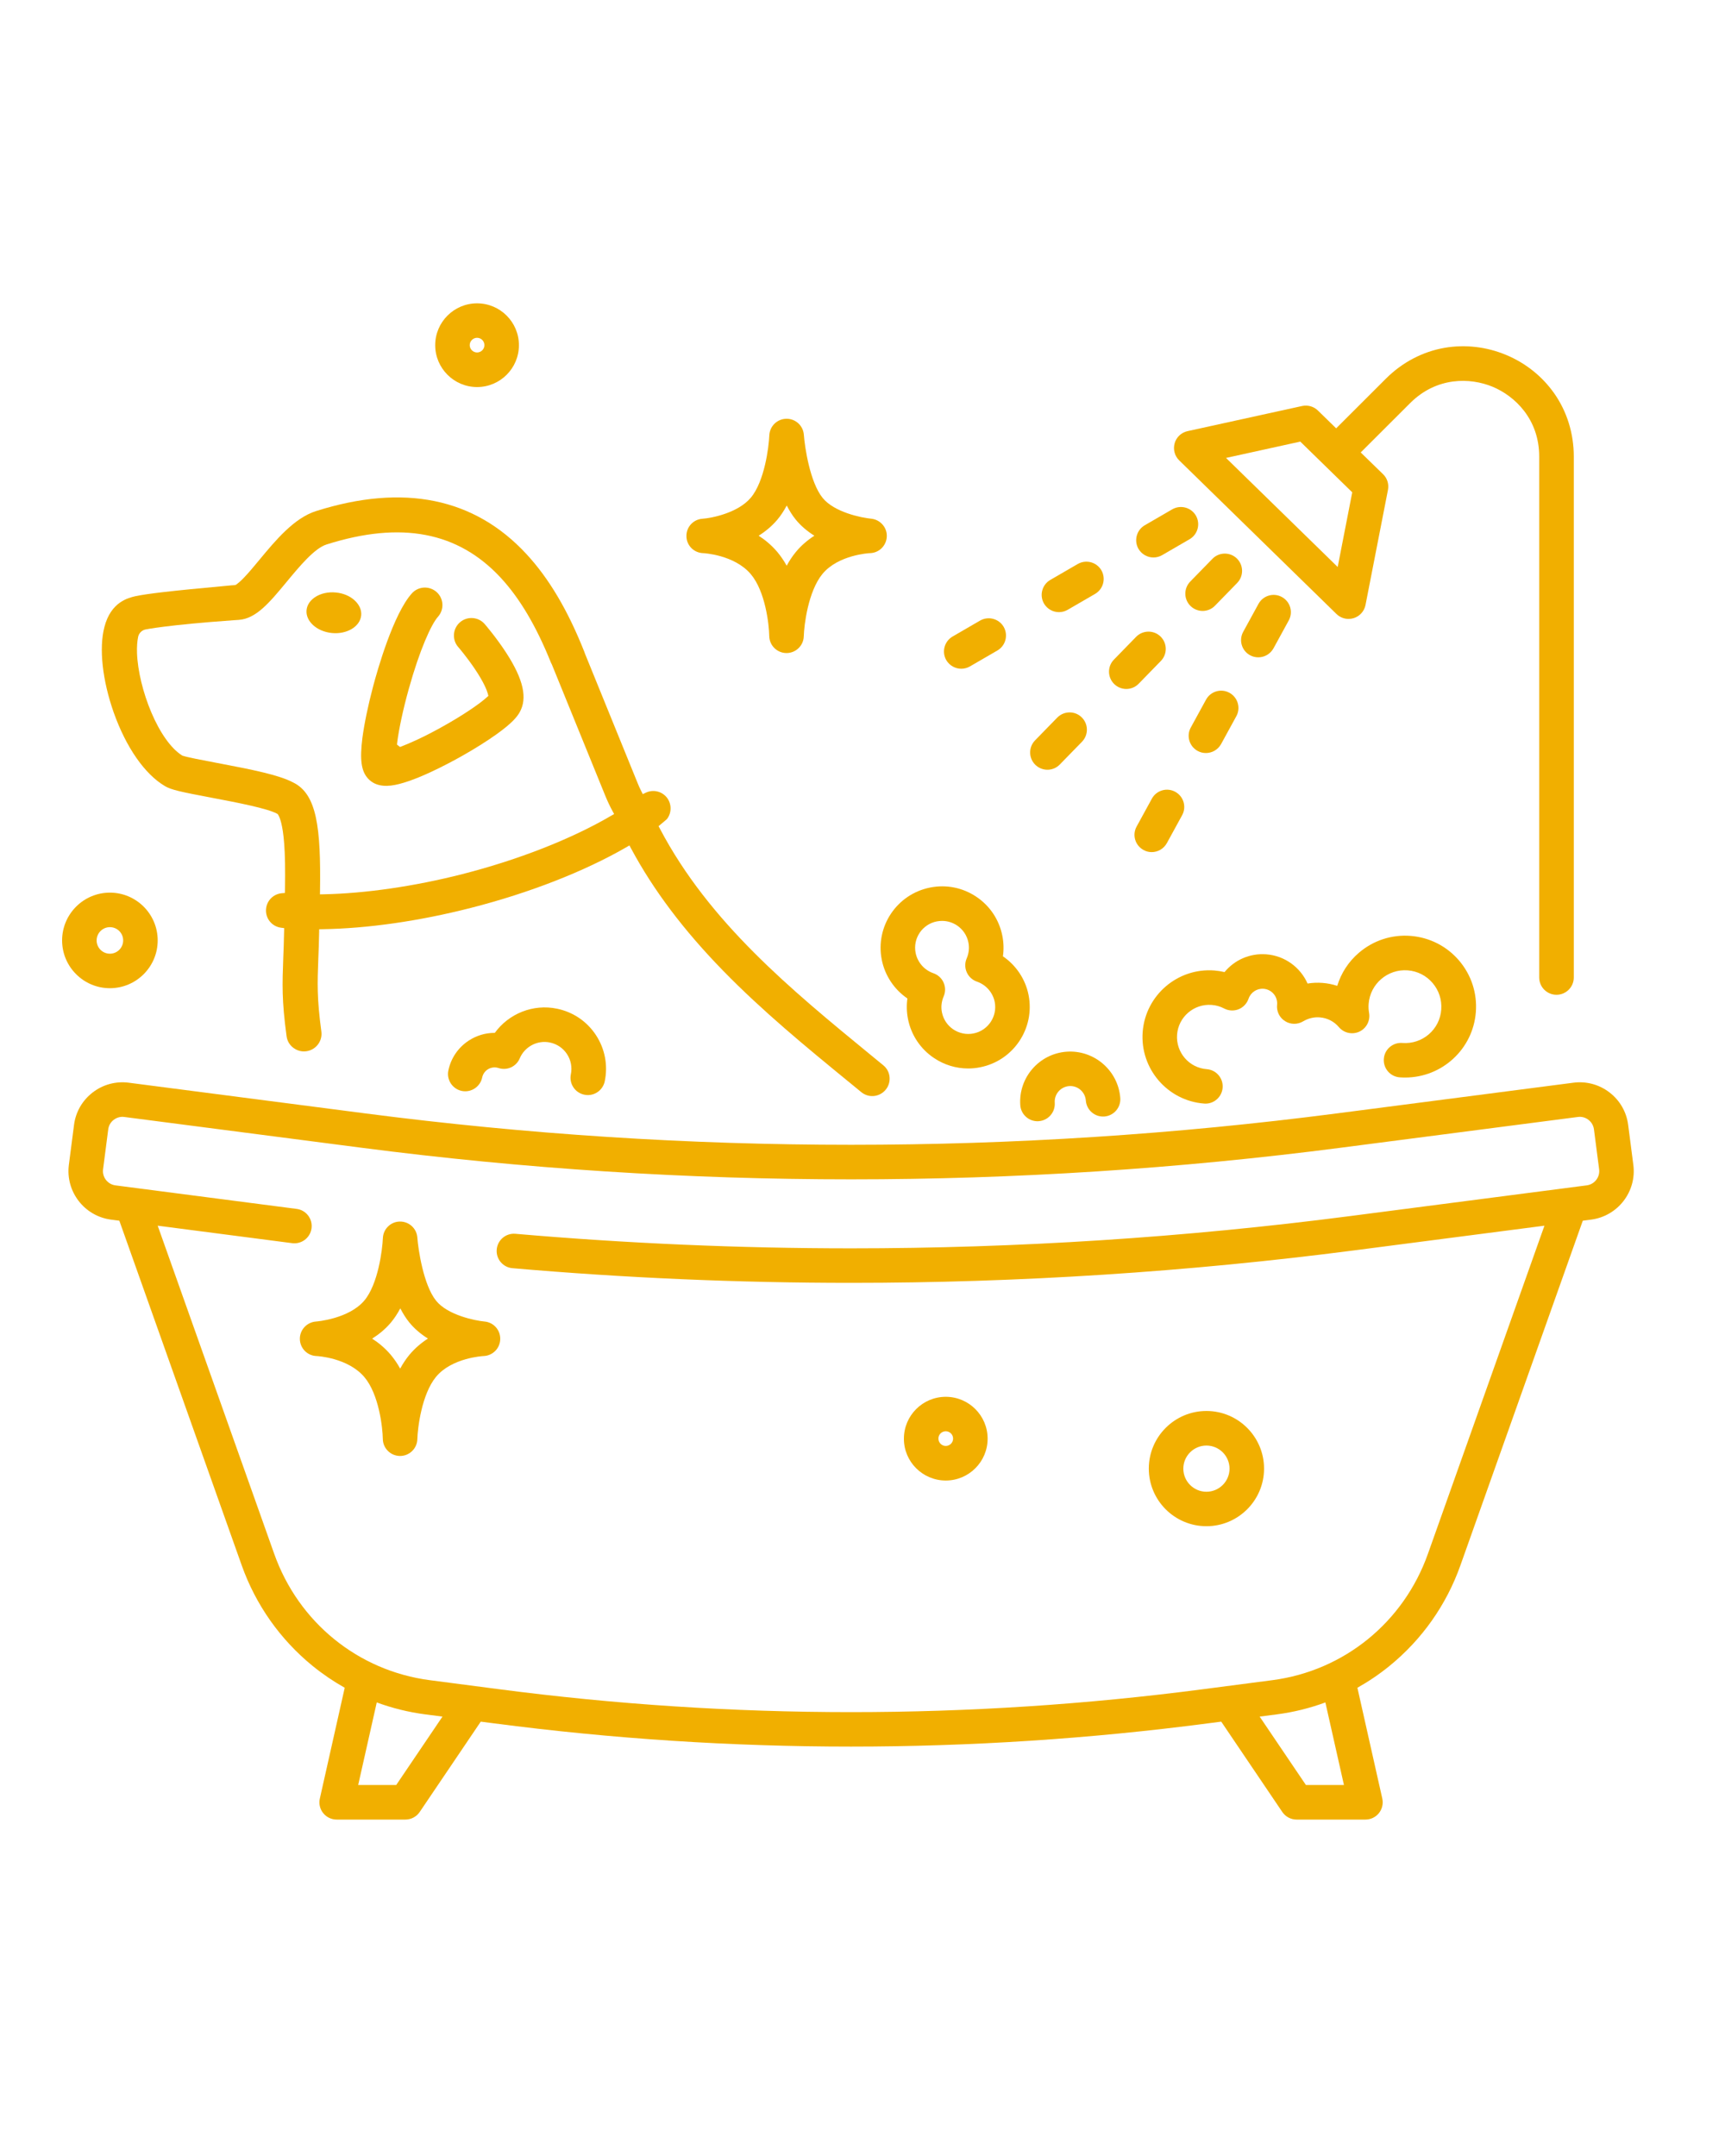 <svg xmlns="http://www.w3.org/2000/svg" xmlns:xlink="http://www.w3.org/1999/xlink" width="1080" viewBox="0 0 810 1012.5" height="1350" preserveAspectRatio="xMidYMid meet"><defs><clipPath id="546e905d33"><path d="M 32 508 L 768 508 L 768 854.602 L 32 854.602 Z M 32 508 " clip-rule="nonzero"></path></clipPath><clipPath id="595c4dc48b"><path d="M 29.145 419 L 75 419 L 75 465 L 29.145 465 Z M 29.145 419 " clip-rule="nonzero"></path></clipPath><clipPath id="19b4225505"><path d="M 204 142.453 L 244 142.453 L 244 182 L 204 182 Z M 204 142.453 " clip-rule="nonzero"></path></clipPath></defs><g clip-path="url(#546e905d33)"><path fill="#f1af00" d="M 766.953 547.023 L 764.527 528.266 C 763.746 522.184 760.633 516.758 755.777 513.043 C 750.922 509.297 744.898 507.68 738.816 508.461 L 627.531 522.902 C 476.305 542.527 322.953 542.527 171.727 522.902 L 60.473 508.461 C 54.391 507.68 48.367 509.297 43.512 513.043 C 38.66 516.789 35.543 522.184 34.762 528.266 L 32.336 547.023 C 30.719 559.578 39.586 571.113 52.141 572.762 L 56.039 573.27 L 113.508 735.133 C 120.098 753.68 131.605 769.98 146.797 782.355 C 151.562 786.223 156.594 789.637 161.867 792.605 L 150.184 844.652 C 149.645 847.047 150.215 849.566 151.77 851.484 C 153.301 853.398 155.637 854.508 158.094 854.508 L 190.363 854.508 C 193.062 854.508 195.578 853.16 197.074 850.945 L 225.75 808.516 L 232.012 809.324 C 287.625 816.605 343.629 820.23 399.602 820.23 C 455.602 820.23 511.605 816.605 567.188 809.324 L 573.449 808.516 L 602.125 850.945 C 603.621 853.16 606.141 854.508 608.836 854.508 L 641.168 854.508 C 643.625 854.508 645.961 853.398 647.488 851.484 C 649.016 849.566 649.617 847.047 649.078 844.652 L 637.391 792.605 C 642.664 789.637 647.727 786.223 652.461 782.355 C 667.652 770.012 679.191 753.68 685.754 735.133 L 743.223 573.27 L 747.117 572.762 C 759.703 571.113 768.602 559.578 766.953 547.023 Z M 186.051 838.27 L 168.191 838.27 L 176.91 799.496 C 184.223 802.191 191.863 804.082 199.652 805.098 L 207.773 806.148 Z M 613.211 838.27 L 591.488 806.148 L 599.605 805.098 C 607.398 804.082 615.039 802.191 622.348 799.496 L 631.07 838.27 Z M 745.051 556.672 L 633.797 571.113 C 556.461 581.152 477.684 586.246 399.629 586.246 C 347.223 586.246 294.219 583.938 242.02 579.414 C 237.559 579.023 233.633 582.32 233.242 586.785 C 232.852 591.25 236.148 595.176 240.613 595.562 C 293.258 600.148 346.742 602.457 399.629 602.457 C 478.375 602.457 557.867 597.332 635.895 587.203 L 725.215 575.609 L 670.5 729.711 C 659.086 761.891 631.098 784.633 597.48 789.039 L 565.117 793.262 C 455.301 807.645 343.957 807.645 234.141 793.262 L 201.781 789.039 C 168.16 784.633 140.203 761.922 128.758 729.711 L 74.047 575.609 L 137.207 583.816 C 137.566 583.879 137.93 583.879 138.258 583.879 C 142.273 583.879 145.75 580.91 146.289 576.805 C 146.855 572.371 143.742 568.297 139.305 567.727 L 54.211 556.672 C 50.523 556.191 47.918 552.805 48.398 549.121 L 50.824 530.363 C 51.062 528.566 51.961 526.977 53.402 525.898 C 54.84 524.789 56.605 524.309 58.375 524.551 L 169.66 538.992 C 322.266 558.797 477.027 558.797 629.629 538.992 L 740.914 524.551 C 742.711 524.309 744.48 524.789 745.891 525.898 C 747.328 527.008 748.227 528.594 748.465 530.363 L 750.895 549.121 C 751.371 552.805 748.766 556.191 745.051 556.672 Z M 745.051 556.672 " fill-opacity="1" fill-rule="nonzero"></path></g><path fill="#f1af00" d="M 172.867 365.684 C 174.633 367.602 177 368.711 179.875 368.98 C 181.016 369.098 182.273 369.07 183.594 368.918 C 193.512 367.75 210.199 358.82 216.941 355.016 C 223.055 351.57 228.656 348.035 233.152 344.828 C 240.613 339.496 242.859 336.527 244 334.52 C 247.746 327.93 245.797 319.121 237.855 306.805 C 233.152 299.523 227.848 293.352 227.609 293.082 C 225.992 291.195 223.684 290.234 221.375 290.234 C 219.457 290.234 217.543 290.895 215.984 292.242 C 214.336 293.68 213.316 295.688 213.168 297.875 C 213.016 300.062 213.707 302.191 215.145 303.84 C 215.324 304.02 219.277 308.633 223.086 314.324 C 227.277 320.559 228.629 324.215 229.078 325.801 L 229.316 326.82 L 228.598 327.449 C 225.453 330.355 217.512 335.898 206.785 341.801 C 198.426 346.418 192.34 349.055 188.715 350.461 L 187.848 350.793 L 186.41 349.684 L 186.5 348.785 L 186.5 348.754 C 187.367 342.012 189.344 332.902 191.891 323.734 C 197.105 304.977 202.559 293.113 205.645 289.664 C 208.672 286.281 208.402 281.066 205.016 278.039 C 201.629 275.012 196.418 275.281 193.391 278.668 C 184.672 288.379 177.211 314.715 175.141 322.566 C 172.805 331.406 171.039 339.945 170.168 346.566 C 168.879 356.844 169.629 362.207 172.867 365.684 Z M 172.867 365.684 " fill-opacity="1" fill-rule="nonzero"></path><path fill="#f1af00" d="M 155.848 297.277 C 162.918 297.965 169.09 294.25 169.598 289.008 C 169.84 286.551 168.789 284.094 166.633 282.055 C 164.387 279.926 161.211 278.578 157.703 278.25 C 150.633 277.559 144.461 281.277 143.949 286.52 C 143.441 291.734 148.773 296.586 155.848 297.277 Z M 155.848 297.277 " fill-opacity="1" fill-rule="nonzero"></path><path fill="#f1af00" d="M 77.371 369.129 C 80.309 370.926 85.07 371.914 98.977 374.551 C 112.25 377.039 125.582 379.707 129.988 382.074 L 130.406 382.312 L 130.648 382.672 C 131.395 383.902 132.773 387.285 133.434 396.098 C 133.852 401.488 133.973 408.203 133.824 417.879 L 133.793 419.348 L 132.324 419.469 C 128.398 419.828 125.285 422.914 124.922 426.867 C 124.535 431.242 127.621 435.109 131.996 435.68 L 133.434 435.859 L 133.402 437.324 C 133.312 442.09 133.164 446.164 133.016 449.73 C 132.562 462.195 132.266 469.715 134.57 486.645 C 134.871 488.895 136.039 490.871 137.898 492.188 C 139.727 493.508 141.973 494.047 144.191 493.629 C 148.535 492.848 151.473 488.805 150.902 484.457 C 148.773 468.668 149.043 461.746 149.465 450.242 C 149.613 446.734 149.762 442.75 149.852 437.957 L 149.883 436.398 L 151.441 436.367 C 172.625 436.039 196.715 432.594 221.137 426.359 C 248.492 419.379 274.41 409.25 294.129 397.863 L 295.566 397.023 L 296.344 398.492 C 306.891 418.121 321.035 436.875 339.523 455.844 C 358.102 474.902 378.566 491.711 398.402 507.949 C 400.41 509.598 402.418 511.246 404.395 512.863 C 407.691 515.59 412.426 515.32 415.422 512.266 C 417.039 510.617 417.848 508.43 417.727 506.121 C 417.609 503.816 416.559 501.746 414.762 500.281 C 412.812 498.691 410.867 497.074 408.887 495.457 L 408.738 495.336 C 371.523 464.801 333.02 433.223 309.859 389.145 L 309.23 387.977 L 310.25 387.137 C 311.777 385.879 312.824 384.98 313.125 384.711 C 315.461 381.773 315.461 377.547 313.156 374.582 C 310.789 371.586 306.711 370.629 303.266 372.246 L 301.828 372.934 L 301.109 371.527 C 300.48 370.297 299.91 369.008 299.402 367.75 L 274.652 306.895 L 274.594 306.715 C 274.531 306.504 274.473 306.297 274.383 306.117 C 266.652 286.609 257.754 271.598 247.176 260.18 C 222.754 233.785 189.523 227.012 148.387 240.016 C 138.109 243.281 129.449 253.68 121.836 262.879 C 119.141 266.145 116.562 269.23 114.285 271.566 C 112.609 273.277 111.559 274.086 110.961 274.504 L 110.75 274.652 L 110.332 274.773 L 108.355 274.922 C 78.332 277.648 69.012 278.879 63.707 279.957 C 60.23 280.766 52.082 282.625 49.027 294.461 C 46.418 304.438 48.066 319.48 53.43 334.699 C 59.215 350.941 67.902 363.496 77.371 369.129 Z M 64.875 299.016 C 65.234 297.367 66.555 296.02 68.234 295.629 C 68.324 295.598 78.629 293.473 109.551 291.285 C 110.543 291.223 111.441 291.164 112.188 291.105 C 120.309 290.504 126.57 282.953 134.512 273.367 C 140.684 265.906 147.695 257.453 153.359 255.688 C 188.387 244.602 215.113 249.723 235.129 271.328 C 244.09 281.008 251.82 294.07 258.711 311.211 C 258.832 311.48 258.949 311.75 259.102 311.988 L 259.16 312.109 L 284.301 373.895 C 285.289 376.32 286.398 378.656 287.625 380.906 L 288.375 382.281 L 287.027 383.062 C 268.301 394.027 243.461 403.766 217.09 410.508 C 194.68 416.23 171.547 419.586 151.922 419.977 L 150.242 420.008 L 150.273 418.328 C 150.691 388.785 148.836 372.812 137.566 367.422 L 137.508 367.391 C 130.945 363.945 118.66 361.457 102 358.312 C 94.391 356.875 87.891 355.617 85.762 354.895 L 85.523 354.805 L 85.371 354.688 C 80.336 351.512 75.125 344.168 71.051 334.551 C 67.152 325.352 64.637 314.953 64.336 306.684 C 64.246 303.719 64.426 301.113 64.875 299.016 Z M 64.875 299.016 " fill-opacity="1" fill-rule="nonzero"></path><path fill="#f1af00" d="M 627.562 288.348 C 629.09 289.844 631.129 290.656 633.227 290.656 C 634.035 290.656 634.844 290.535 635.652 290.293 C 638.5 289.395 640.625 287.027 641.195 284.121 L 651.742 230.039 C 652.254 227.371 651.414 224.586 649.438 222.695 L 638.949 212.48 L 662.172 189.289 C 674.547 176.941 690.246 177.242 700.855 181.617 C 711.43 186.023 722.758 196.93 722.758 214.398 L 722.758 459.051 C 722.758 463.516 726.383 467.168 730.879 467.168 C 735.344 467.168 738.996 463.543 738.996 459.051 L 738.996 214.398 C 738.996 203.52 735.793 193.242 729.77 184.672 C 724.137 176.703 716.316 170.441 707.117 166.637 C 697.918 162.828 687.969 161.691 678.352 163.34 C 668.016 165.137 658.484 170.141 650.785 177.812 L 627.414 201.152 L 618.844 192.793 C 616.895 190.875 614.109 190.098 611.441 190.664 L 557.629 202.473 C 554.723 203.102 552.383 205.289 551.574 208.164 C 550.766 211.043 551.574 214.129 553.703 216.195 Z M 610.574 207.387 L 634.965 231.207 L 628.133 266.266 L 575.695 215.055 Z M 610.574 207.387 " fill-opacity="1" fill-rule="nonzero"></path><path fill="#f1af00" d="M 491.828 361.488 C 493.926 361.488 496.051 360.68 497.641 359.031 L 508.066 348.336 C 511.184 345.129 511.125 340.004 507.918 336.859 C 504.711 333.742 499.59 333.801 496.441 337.008 L 486.016 347.703 C 482.898 350.91 482.957 356.035 486.164 359.18 C 487.754 360.711 489.789 361.488 491.828 361.488 Z M 491.828 361.488 " fill-opacity="1" fill-rule="nonzero"></path><path fill="#f1af00" d="M 569.312 262.43 L 558.887 273.125 C 555.77 276.332 555.828 281.457 559.035 284.602 C 560.625 286.129 562.66 286.91 564.699 286.91 C 566.797 286.91 568.926 286.102 570.512 284.453 L 580.938 273.754 C 584.055 270.547 583.996 265.426 580.789 262.277 C 577.582 259.164 572.43 259.223 569.312 262.43 Z M 569.312 262.43 " fill-opacity="1" fill-rule="nonzero"></path><path fill="#f1af00" d="M 528.863 323.555 C 530.961 323.555 533.086 322.746 534.676 321.098 L 545.102 310.398 C 548.219 307.195 548.16 302.07 544.953 298.926 C 541.746 295.809 536.625 295.867 533.477 299.074 L 523.051 309.77 C 519.934 312.977 519.992 318.102 523.199 321.246 C 524.789 322.773 526.824 323.555 528.863 323.555 Z M 528.863 323.555 " fill-opacity="1" fill-rule="nonzero"></path><path fill="#f1af00" d="M 541.629 261.801 C 543.004 261.801 544.414 261.441 545.672 260.723 L 558.586 253.23 C 562.453 250.984 563.77 246.039 561.555 242.145 C 559.305 238.277 554.363 236.961 550.465 239.176 L 537.551 246.668 C 533.688 248.914 532.367 253.859 534.586 257.754 C 536.113 260.359 538.84 261.801 541.629 261.801 Z M 541.629 261.801 " fill-opacity="1" fill-rule="nonzero"></path><path fill="#f1af00" d="M 497.25 287.477 C 498.629 287.477 500.039 287.117 501.297 286.398 L 514.211 278.91 C 518.074 276.66 519.395 271.719 517.176 267.82 C 514.93 263.957 509.984 262.637 506.09 264.855 L 493.176 272.348 C 489.312 274.594 487.992 279.539 490.211 283.434 C 491.738 286.039 494.465 287.477 497.25 287.477 Z M 497.25 287.477 " fill-opacity="1" fill-rule="nonzero"></path><path fill="#f1af00" d="M 451.375 314.055 C 452.754 314.055 454.164 313.695 455.422 312.977 L 468.336 305.488 C 472.203 303.238 473.52 298.297 471.301 294.398 C 469.055 290.535 464.113 289.215 460.215 291.434 L 447.301 298.926 C 443.438 301.172 442.117 306.117 444.336 310.012 C 445.863 312.586 448.59 314.055 451.375 314.055 Z M 451.375 314.055 " fill-opacity="1" fill-rule="nonzero"></path><path fill="#f1af00" d="M 586.961 307.703 C 588.191 308.395 589.539 308.691 590.855 308.691 C 593.734 308.691 596.492 307.164 597.988 304.469 L 605.148 291.375 C 607.309 287.449 605.867 282.535 601.945 280.375 C 598.02 278.219 593.105 279.656 590.949 283.582 L 583.785 296.676 C 581.598 300.633 583.035 305.547 586.961 307.703 Z M 586.961 307.703 " fill-opacity="1" fill-rule="nonzero"></path><path fill="#f1af00" d="M 577.312 325.352 C 573.387 323.195 568.473 324.633 566.316 328.559 L 559.156 341.652 C 557 345.578 558.438 350.492 562.363 352.648 C 563.59 353.34 564.938 353.637 566.258 353.637 C 569.133 353.637 571.891 352.109 573.387 349.414 L 580.551 336.32 C 582.676 332.453 581.238 327.508 577.312 325.352 Z M 577.312 325.352 " fill-opacity="1" fill-rule="nonzero"></path><path fill="#f1af00" d="M 540.789 400.172 C 543.664 400.172 546.422 398.645 547.918 395.945 L 555.082 382.852 C 557.238 378.926 555.801 374.012 551.875 371.855 C 547.949 369.699 543.035 371.137 540.879 375.062 L 533.719 388.156 C 531.559 392.082 532.996 396.996 536.922 399.152 C 538.121 399.84 539.469 400.172 540.789 400.172 Z M 540.789 400.172 " fill-opacity="1" fill-rule="nonzero"></path><path fill="#f1af00" d="M 274.383 514.094 C 274.922 514.211 275.492 514.273 276.031 514.273 C 279.805 514.273 283.16 511.637 283.969 507.801 C 285.527 500.25 284.059 492.551 279.836 486.105 C 275.609 479.664 269.109 475.262 261.559 473.703 C 250.293 471.363 238.875 476.039 232.344 485.059 C 232.281 485.059 232.254 485.059 232.191 485.059 C 227.91 485.059 223.715 486.316 220.059 488.715 C 215.113 491.98 211.727 496.953 210.531 502.738 C 209.629 507.109 212.445 511.395 216.82 512.324 C 221.195 513.223 225.48 510.406 226.41 506.031 C 226.738 504.473 227.641 503.125 228.957 502.258 C 230.277 501.387 231.863 501.09 233.422 501.387 C 233.633 501.418 233.84 501.477 234.082 501.566 C 238.098 502.887 242.441 500.91 244.059 497.012 C 246.395 491.5 252.359 488.355 258.23 489.582 C 261.527 490.273 264.375 492.188 266.23 495.008 C 268.09 497.824 268.719 501.207 268.059 504.504 C 267.16 508.91 269.977 513.195 274.383 514.094 Z M 274.383 514.094 " fill-opacity="1" fill-rule="nonzero"></path><path fill="#f1af00" d="M 414.043 450.691 C 415.512 458.18 419.945 464.711 426.086 468.906 C 425.637 472.082 425.727 475.32 426.355 478.527 C 427.855 486.078 432.199 492.609 438.613 496.895 C 443.406 500.102 448.949 501.777 454.613 501.777 C 456.5 501.777 458.387 501.598 460.277 501.207 C 475.887 498.121 486.043 482.93 482.988 467.32 C 481.52 459.828 477.086 453.297 470.941 449.102 C 471.391 445.926 471.301 442.691 470.672 439.484 C 469.176 431.934 464.832 425.402 458.418 421.117 C 452.008 416.832 444.336 415.305 436.785 416.801 C 421.113 419.887 410.957 435.109 414.043 450.691 Z M 439.871 432.711 C 440.711 432.562 441.52 432.473 442.359 432.473 C 444.844 432.473 447.242 433.191 449.371 434.598 C 452.188 436.488 454.074 439.332 454.734 442.629 C 455.242 445.148 454.941 447.723 453.922 450.09 C 453.023 452.156 453.023 454.523 453.953 456.594 C 454.852 458.66 456.59 460.25 458.746 460.996 C 463.004 462.465 466.18 466.09 467.078 470.496 C 468.426 477.328 463.961 483.98 457.129 485.328 C 453.832 485.988 450.449 485.297 447.66 483.441 C 444.844 481.551 442.957 478.707 442.297 475.41 C 441.789 472.895 442.09 470.316 443.105 467.949 C 444.004 465.883 444.004 463.516 443.078 461.445 C 442.18 459.379 440.441 457.793 438.281 457.043 C 434.027 455.574 430.852 451.949 429.953 447.543 C 428.574 440.711 433.039 434.059 439.871 432.711 Z M 439.871 432.711 " fill-opacity="1" fill-rule="nonzero"></path><g clip-path="url(#595c4dc48b)"><path fill="#f1af00" d="M 51.602 464.082 C 63.977 464.082 74.047 454.016 74.047 441.641 C 74.047 429.266 63.977 419.199 51.602 419.199 C 39.227 419.199 29.16 429.266 29.16 441.641 C 29.16 454.016 39.227 464.082 51.602 464.082 Z M 51.602 435.41 C 55.047 435.41 57.836 438.195 57.836 441.641 C 57.836 445.086 55.047 447.875 51.602 447.875 C 48.156 447.875 45.371 445.086 45.371 441.641 C 45.371 438.227 48.156 435.41 51.602 435.41 Z M 51.602 435.41 " fill-opacity="1" fill-rule="nonzero"></path></g><g clip-path="url(#19b4225505)"><path fill="#f1af00" d="M 224.012 181.766 C 234.859 181.766 243.668 172.957 243.668 162.109 C 243.668 151.266 234.859 142.453 224.012 142.453 C 213.168 142.453 204.355 151.266 204.355 162.109 C 204.355 172.926 213.168 181.766 224.012 181.766 Z M 224.012 158.637 C 225.93 158.637 227.461 160.191 227.461 162.082 C 227.461 164 225.902 165.527 224.012 165.527 C 222.125 165.527 220.566 163.969 220.566 162.082 C 220.566 160.191 222.125 158.637 224.012 158.637 Z M 224.012 158.637 " fill-opacity="1" fill-rule="nonzero"></path></g><path fill="#f1af00" d="M 444.098 695.281 C 454.941 695.281 463.75 686.473 463.75 675.625 C 463.75 664.781 454.941 655.969 444.098 655.969 C 433.25 655.969 424.441 664.781 424.441 675.625 C 424.41 686.473 433.25 695.281 444.098 695.281 Z M 444.098 672.152 C 446.012 672.152 447.543 673.707 447.543 675.598 C 447.543 677.516 445.984 679.043 444.098 679.043 C 442.18 679.043 440.648 677.484 440.648 675.598 C 440.621 673.707 442.18 672.152 444.098 672.152 Z M 444.098 672.152 " fill-opacity="1" fill-rule="nonzero"></path><path fill="#f1af00" d="M 566.496 716.738 C 581.418 716.738 593.555 704.602 593.555 689.68 C 593.555 674.758 581.418 662.621 566.496 662.621 C 551.574 662.621 539.441 674.758 539.441 689.68 C 539.441 704.602 551.574 716.738 566.496 716.738 Z M 566.496 678.863 C 572.461 678.863 577.344 683.715 577.344 689.711 C 577.344 695.672 572.488 700.555 566.496 700.555 C 560.535 700.555 555.648 695.703 555.648 689.711 C 555.648 683.715 560.535 678.863 566.496 678.863 Z M 566.496 678.863 " fill-opacity="1" fill-rule="nonzero"></path><path fill="#f1af00" d="M 500.875 493.898 C 487.934 494.828 478.164 506.094 479.094 519.035 C 479.395 523.293 482.957 526.559 487.184 526.559 C 487.363 526.559 487.574 526.559 487.754 526.527 C 492.219 526.199 495.574 522.332 495.273 517.867 C 494.973 513.852 498.031 510.348 502.047 510.047 C 506.059 509.75 509.566 512.805 509.867 516.82 C 510.195 521.285 514.062 524.641 518.523 524.34 C 522.988 524.012 526.348 520.145 526.047 515.68 C 525.086 502.766 513.82 493 500.875 493.898 Z M 500.875 493.898 " fill-opacity="1" fill-rule="nonzero"></path><path fill="#f1af00" d="M 658.484 489.793 C 654.02 489.461 650.125 492.789 649.797 497.254 C 649.465 501.719 652.793 505.613 657.258 505.941 C 658.125 506.004 658.996 506.031 659.832 506.031 C 677.062 506.031 691.684 492.73 693.004 475.289 C 693.691 466.422 690.875 457.82 685.094 451.051 C 679.309 444.309 671.219 440.203 662.352 439.512 C 653.48 438.824 644.883 441.641 638.109 447.426 C 633.227 451.59 629.75 456.98 627.922 462.977 C 625.707 462.254 623.398 461.777 621 461.598 C 618.633 461.418 616.297 461.508 613.988 461.895 C 610.664 454.375 603.383 448.832 594.602 448.172 C 586.934 447.574 579.68 450.809 575.008 456.504 C 573.449 456.145 571.859 455.902 570.211 455.754 C 552.984 454.434 537.883 467.379 536.562 484.609 C 535.246 501.836 548.188 516.938 565.418 518.258 C 565.629 518.289 565.836 518.289 566.047 518.289 C 570.242 518.289 573.777 515.051 574.109 510.797 C 574.438 506.332 571.113 502.438 566.648 502.105 C 558.316 501.477 552.086 494.168 552.715 485.867 C 553.344 477.539 560.652 471.305 568.953 471.934 C 571.023 472.082 573 472.652 574.828 473.613 C 576.926 474.719 579.41 474.84 581.598 473.973 C 583.816 473.074 585.492 471.273 586.273 469.027 C 587.293 466.031 590.199 464.113 593.344 464.352 C 595.172 464.504 596.852 465.344 598.051 466.75 C 599.246 468.129 599.816 469.898 599.695 471.695 C 599.695 471.754 599.695 471.844 599.668 471.902 C 599.367 474.961 600.805 477.926 603.414 479.543 C 605.988 481.191 609.285 481.223 611.922 479.633 C 614.289 478.227 616.984 477.566 619.711 477.777 C 623.25 478.047 626.453 479.695 628.73 482.391 C 631.098 485.18 635.055 486.016 638.352 484.457 C 641.645 482.902 643.504 479.305 642.875 475.711 C 642.633 474.301 642.543 472.863 642.664 471.426 C 643.383 462.016 651.625 454.977 661.031 455.695 C 665.586 456.055 669.723 458.152 672.688 461.625 C 675.656 465.102 677.094 469.508 676.762 474.062 C 676.133 483.469 667.895 490.543 658.484 489.793 Z M 658.484 489.793 " fill-opacity="1" fill-rule="nonzero"></path><path fill="#f1af00" d="M 227.52 620.613 C 223.055 620.195 210.23 617.617 204.777 610.844 C 198.812 603.473 196.355 586.543 195.969 581.18 C 195.668 576.895 192.043 573.602 187.758 573.66 C 183.473 573.719 179.965 577.137 179.785 581.449 C 179.547 586.992 177.539 603.055 171.098 610.727 C 163.848 619.383 148.594 620.613 148.414 620.613 C 144.102 620.914 140.715 624.539 140.805 628.883 C 140.895 633.199 144.34 636.703 148.656 636.824 C 149.223 636.855 163.426 637.664 171.098 646.711 C 177.961 654.832 179.668 670.414 179.758 675.746 C 179.816 680.152 183.383 683.715 187.816 683.746 C 187.848 683.746 187.848 683.746 187.879 683.746 C 192.25 683.746 195.848 680.242 195.969 675.867 C 196.117 670.504 198.035 654.773 204.715 646.621 C 212.176 637.574 226.918 636.824 227.07 636.824 C 231.355 636.672 234.77 633.227 234.891 628.941 C 235.012 624.629 231.805 621.004 227.52 620.613 Z M 192.191 636.312 C 190.633 638.203 189.195 640.359 187.906 642.727 C 186.59 640.328 185.09 638.172 183.473 636.223 C 180.836 633.137 177.871 630.652 174.754 628.645 C 177.898 626.664 180.926 624.207 183.504 621.152 C 185.152 619.203 186.617 616.957 187.969 614.441 C 189.195 616.809 190.574 619.055 192.16 621.004 C 194.5 623.879 197.434 626.426 200.941 628.613 C 197.797 630.652 194.797 633.168 192.191 636.312 Z M 192.191 636.312 " fill-opacity="1" fill-rule="nonzero"></path><path fill="#f1af00" d="M 330.113 259.762 C 330.414 259.762 344.828 260.512 352.559 269.648 C 359.418 277.77 361.125 293.352 361.215 298.684 C 361.277 303.09 364.844 306.656 369.277 306.684 C 369.309 306.684 369.309 306.684 369.336 306.684 C 373.711 306.684 377.309 303.18 377.426 298.805 C 377.578 293.441 379.496 277.711 386.176 269.559 C 393.547 260.602 408.02 259.762 408.559 259.762 C 412.844 259.641 416.258 256.195 416.41 251.91 C 416.559 247.625 413.262 243.973 409.008 243.582 C 404.543 243.16 391.719 240.586 386.266 233.812 C 380.305 226.441 377.875 209.902 377.457 204.148 C 377.129 199.926 373.621 196.66 369.367 196.66 C 369.305 196.66 369.277 196.66 369.215 196.66 C 364.934 196.75 361.426 200.133 361.246 204.449 C 361.008 209.992 359 226.055 352.559 233.723 C 346.504 240.914 334.129 243.312 329.875 243.613 C 325.559 243.883 322.234 247.508 322.324 251.82 C 322.355 256.105 325.801 259.613 330.113 259.762 Z M 364.961 244.121 C 366.609 242.172 368.078 239.926 369.426 237.41 C 370.656 239.777 372.035 242.023 373.621 243.973 C 375.957 246.848 378.895 249.395 382.402 251.582 C 379.285 253.59 376.258 256.105 373.68 259.254 C 372.125 261.141 370.684 263.297 369.398 265.664 C 368.078 263.27 366.578 261.109 364.961 259.164 C 362.324 256.078 359.359 253.59 356.242 251.582 C 359.391 249.605 362.387 247.148 364.961 244.121 Z M 364.961 244.121 " fill-opacity="1" fill-rule="nonzero"></path></svg>